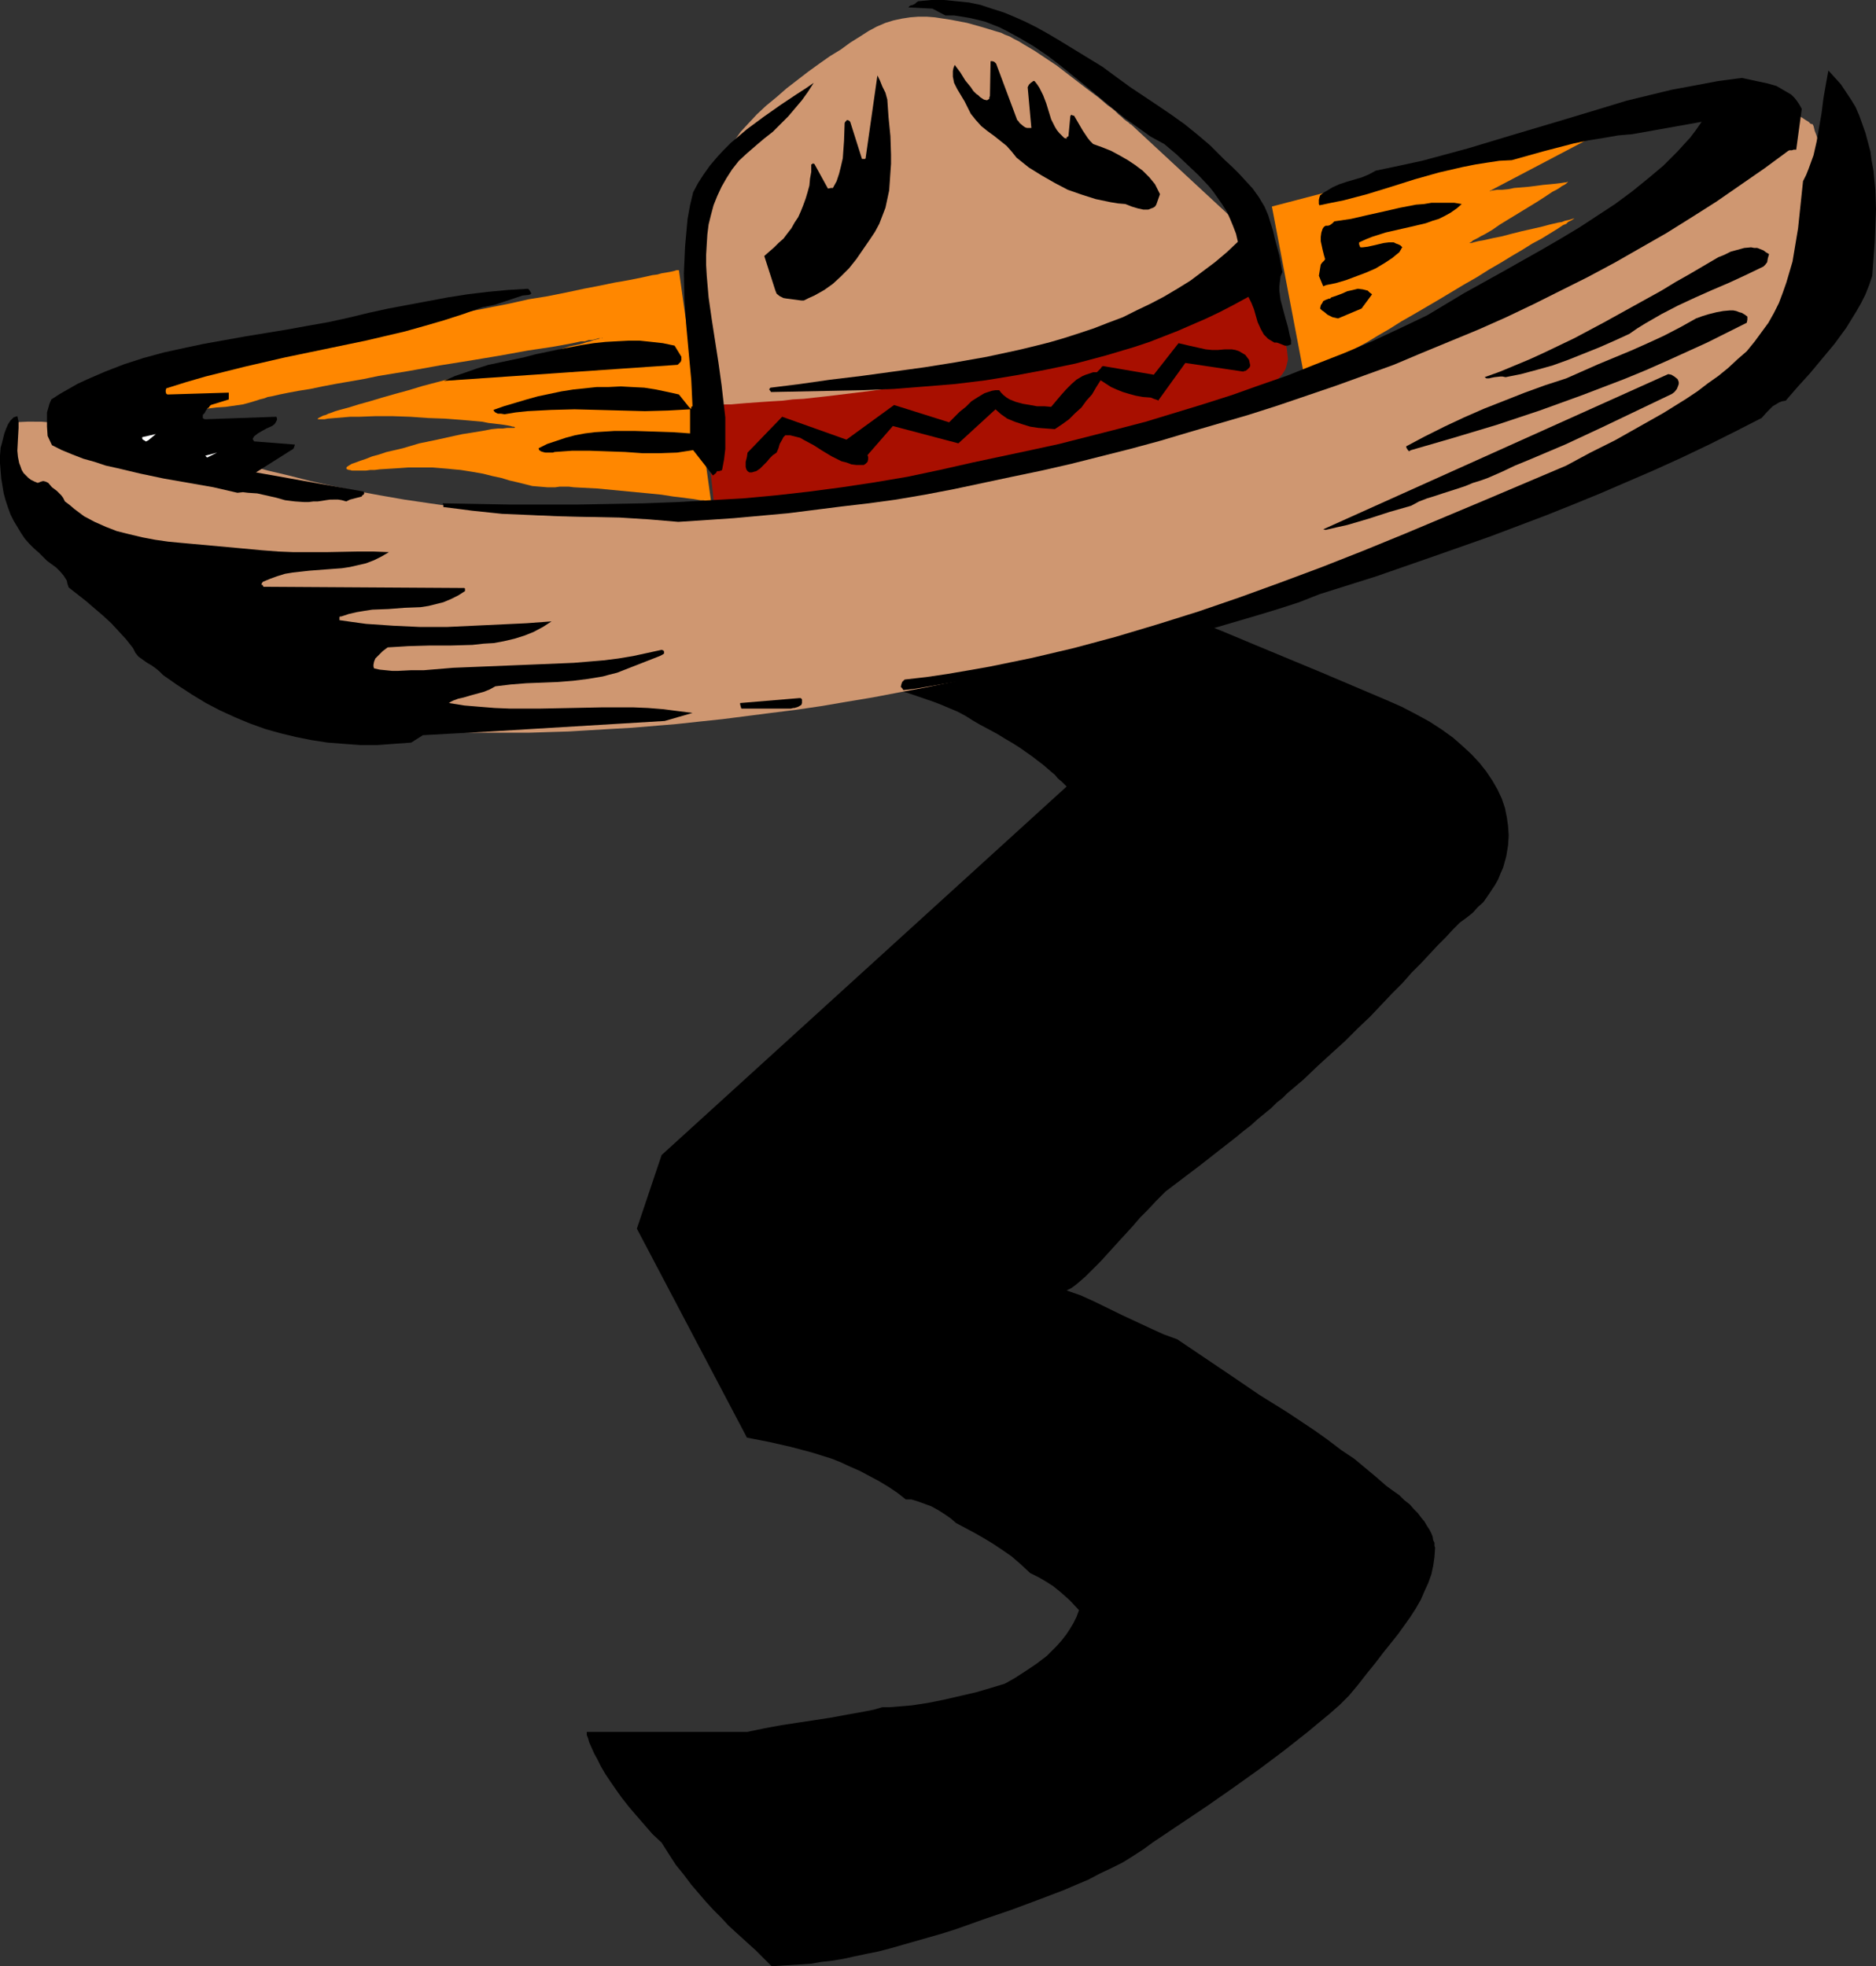 <?xml version="1.0" encoding="UTF-8" standalone="no"?>
<svg
   version="1.0"
   width="129.724mm"
   height="135.97mm"
   id="svg24"
   sodipodi:docname="Hat Dance 3.wmf"
   xmlns:inkscape="http://www.inkscape.org/namespaces/inkscape"
   xmlns:sodipodi="http://sodipodi.sourceforge.net/DTD/sodipodi-0.dtd"
   xmlns="http://www.w3.org/2000/svg"
   xmlns:svg="http://www.w3.org/2000/svg">
  <rect width="100%" height="100%" fill="#333333" stroke="none"/>
  <sodipodi:namedview
     id="namedview24"
     pagecolor="#ffffff"
     bordercolor="#000000"
     borderopacity="0.25"
     inkscape:showpageshadow="2"
     inkscape:pageopacity="0.0"
     inkscape:pagecheckerboard="0"
     inkscape:deskcolor="#d1d1d1"
     inkscape:document-units="mm" />
  <defs
     id="defs1">
    <pattern
       id="WMFhbasepattern"
       patternUnits="userSpaceOnUse"
       width="6"
       height="6"
       x="0"
       y="0" />
  </defs>
  <path
     style="fill:#000000;fill-opacity:1;fill-rule:evenodd;stroke:none"
     d="m 201.677,513.901 -1.293,-1.293 -0.646,-0.646 -0.808,-0.808 -1.454,-1.454 -1.616,-1.454 -1.778,-1.616 -1.778,-1.616 -1.939,-1.778 -1.778,-1.939 -2.101,-2.101 -1.939,-2.101 -1.939,-2.262 -1.939,-2.262 -1.939,-2.586 -2.101,-2.586 -1.778,-2.747 -1.939,-3.07 -2.424,-2.262 -2.101,-2.424 -2.101,-2.424 -1.939,-2.262 -1.778,-2.262 -1.616,-2.262 -1.454,-2.101 -1.293,-1.939 -1.131,-1.939 -0.97,-1.939 -0.808,-1.454 -0.646,-1.454 -0.646,-1.454 -0.323,-1.131 -0.323,-0.808 v -0.808 h 16.16 25.694 l 4.686,-0.97 4.363,-0.808 8.565,-1.293 4.202,-0.646 4.363,-0.808 4.525,-0.808 2.424,-0.485 2.262,-0.646 h 1.939 l 1.939,-0.162 3.878,-0.323 4.202,-0.646 4.04,-0.808 4.202,-0.97 4.202,-0.97 3.878,-1.131 3.717,-1.131 2.586,-1.454 2.747,-1.778 2.909,-1.939 2.747,-2.101 1.293,-1.293 1.293,-1.293 1.293,-1.454 1.131,-1.454 0.97,-1.454 0.97,-1.616 0.808,-1.616 0.646,-1.778 -2.424,-2.586 -1.454,-1.293 -1.293,-1.131 -1.616,-1.293 -1.778,-1.131 -1.939,-1.131 -2.262,-1.131 -2.424,-2.262 -2.424,-2.101 -2.586,-1.778 -2.424,-1.616 -2.424,-1.454 -2.262,-1.293 -4.848,-2.586 -1.293,-1.131 -1.616,-1.131 -1.778,-1.131 -1.778,-0.97 -1.778,-0.646 -1.778,-0.646 -1.616,-0.485 h -1.454 l -2.262,-1.778 -2.424,-1.616 -2.424,-1.454 -2.424,-1.293 -2.424,-1.293 -2.586,-1.131 -2.424,-1.131 -2.424,-0.97 -5.171,-1.616 -5.494,-1.454 -5.656,-1.293 -5.818,-1.131 -28.765,-54.622 6.464,-19.231 105.848,-96.316 -0.646,-0.646 -0.646,-0.646 -0.97,-0.808 -0.808,-0.97 -0.97,-0.808 -1.131,-0.97 -1.131,-0.97 -1.293,-0.97 -1.454,-1.131 -1.616,-1.131 -1.616,-1.131 -1.778,-1.131 -1.939,-1.131 -2.101,-1.293 -2.101,-1.131 -2.424,-1.293 -1.939,-1.131 -1.778,-1.131 -2.101,-1.131 -1.939,-0.808 -2.262,-0.97 -2.101,-0.808 -4.686,-1.616 -2.424,-0.808 -2.586,-0.646 -5.171,-1.293 -5.656,-1.131 -5.979,-1.131 -2.424,-1.131 -2.424,-0.97 -2.586,-0.97 -2.586,-0.808 -2.586,-0.646 -2.747,-0.485 -5.333,-0.808 -5.333,-0.323 -5.333,-0.323 -5.171,-0.162 h -4.848 l -16.322,-28.927 h 9.696 9.696 51.389 l 3.717,0.646 3.717,0.485 7.595,1.293 7.595,1.293 7.918,1.454 7.757,1.616 7.757,1.778 7.595,1.939 7.272,2.262 9.534,3.555 9.211,3.717 8.888,3.555 8.888,3.717 17.13,7.111 17.13,7.272 4.04,1.778 3.717,1.939 3.555,1.939 3.232,2.101 2.909,2.101 2.586,2.262 2.262,2.101 2.101,2.262 1.778,2.262 1.616,2.424 1.293,2.262 1.131,2.424 0.808,2.424 0.485,2.424 0.323,2.262 0.162,2.424 -0.162,2.586 -0.485,2.909 -0.808,2.909 -0.646,1.454 -0.646,1.616 -0.808,1.454 -0.97,1.454 -0.97,1.454 -1.131,1.616 -1.454,1.293 -1.293,1.454 -1.616,1.293 -1.778,1.293 -1.778,1.778 -1.939,2.101 -2.101,2.101 -2.101,2.262 -2.262,2.424 -2.424,2.424 -1.131,1.293 -1.293,1.454 -2.747,2.747 -2.747,2.909 -2.909,3.07 -3.232,3.07 -3.232,3.232 -3.555,3.232 -3.717,3.394 -3.717,3.555 -4.202,3.555 -1.293,1.293 -1.454,1.131 -1.454,1.454 -1.778,1.454 -1.778,1.454 -1.778,1.616 -2.101,1.616 -1.939,1.616 -4.363,3.394 -4.525,3.555 -9.373,7.111 -2.424,2.424 -2.101,2.262 -2.101,2.101 -1.939,2.262 -1.778,1.939 -1.778,1.939 -1.616,1.778 -1.616,1.778 -1.454,1.616 -1.454,1.454 -1.293,1.293 -1.293,1.293 -1.293,1.131 -1.131,0.97 -1.293,0.97 -1.293,0.646 3.717,1.293 3.555,1.616 7.272,3.555 7.272,3.394 3.555,1.616 3.555,1.293 14.382,9.696 7.11,4.848 7.272,4.525 7.272,4.848 3.394,2.424 3.394,2.586 3.394,2.262 2.909,2.424 2.909,2.424 2.586,2.262 1.778,1.293 1.616,1.131 1.293,1.293 1.454,1.131 1.131,1.293 0.97,0.97 0.97,1.293 0.808,0.97 0.646,1.131 0.646,0.97 0.485,0.97 0.323,0.808 0.162,0.97 0.323,0.646 v 0.808 l 0.162,0.485 -0.162,2.424 -0.323,2.262 -0.485,2.262 -0.808,2.262 -0.97,2.101 -0.97,2.262 -1.293,2.262 -1.454,2.262 -1.616,2.262 -1.616,2.262 -1.939,2.424 -1.939,2.424 -2.101,2.747 -2.101,2.586 -2.262,2.909 -2.424,2.909 -2.424,2.424 -2.747,2.424 -2.747,2.262 -2.909,2.424 -3.07,2.424 -3.07,2.424 -6.464,4.848 -6.787,4.848 -6.949,4.848 -14.221,9.535 -2.424,1.778 -2.747,1.778 -2.586,1.616 -2.909,1.454 -3.07,1.454 -3.07,1.616 -3.07,1.293 -3.394,1.454 -6.787,2.586 -6.949,2.586 -7.11,2.424 -7.272,2.586 -3.555,1.131 -3.394,0.97 -3.394,0.97 -3.394,0.97 -3.394,0.97 -3.07,0.808 -3.232,0.646 -3.07,0.646 -2.909,0.646 -2.909,0.485 -2.909,0.323 -2.747,0.485 -2.586,0.162 -2.586,0.162 -2.586,0.162 z"
     id="path1" />
  <path
     style="fill:#a80f00;fill-opacity:1;fill-rule:evenodd;stroke:none"
     d="m 183.901,106.174 2.747,25.857 5.333,-0.162 5.494,-0.323 5.656,-0.323 5.656,-0.485 5.818,-0.646 5.818,-0.646 11.797,-1.454 11.635,-1.939 11.797,-2.101 11.312,-2.424 5.494,-1.293 5.494,-1.131 5.333,-1.454 5.171,-1.293 5.01,-1.293 4.686,-1.293 4.525,-1.454 4.363,-1.293 4.202,-1.293 3.717,-1.293 3.555,-1.454 3.394,-1.293 2.909,-1.131 2.586,-1.293 1.131,-0.646 1.131,-0.485 0.97,-0.485 0.97,-0.646 0.808,-0.485 0.646,-0.646 0.646,-0.485 0.485,-0.485 0.97,-1.131 0.808,-1.293 0.323,-1.131 0.323,-1.454 -0.162,-1.454 -0.162,-1.454 -0.485,-1.454 -0.485,-1.616 -1.293,-3.232 -1.616,-3.232 -1.454,-3.232 -0.646,-1.454 -0.485,-1.454 h -0.162 -0.323 l -0.485,0.162 -0.646,0.162 -0.808,0.162 -1.131,0.162 -1.131,0.323 -1.454,0.323 -1.454,0.323 -1.616,0.323 -1.778,0.485 -2.101,0.485 -1.939,0.485 -2.262,0.485 -2.262,0.485 -2.586,0.646 -2.424,0.485 -2.586,0.646 -2.909,0.646 -2.747,0.485 -5.818,1.293 -6.141,1.454 -6.302,1.454 -6.626,1.454 -13.251,2.909 -13.413,2.909 -6.626,1.454 -6.464,1.454 -6.302,1.293 -5.979,1.293 -5.656,1.131 -2.909,0.646 -2.586,0.485 -2.586,0.646 -2.424,0.485 -2.424,0.323 -2.101,0.485 -2.262,0.485 -1.939,0.323 -1.778,0.323 -1.778,0.323 -1.616,0.162 -1.293,0.323 -1.293,0.162 -1.131,0.162 -0.808,0.162 h -0.808 z"
     id="path2" />
  <path
     style="fill:#cf9771;fill-opacity:1;fill-rule:evenodd;stroke:none"
     d="m 185.84,106.012 h 0.162 l 0.485,-0.162 h 0.808 0.97 l 1.293,-0.162 h 1.616 l 1.778,-0.162 1.939,-0.162 2.262,-0.162 2.262,-0.162 2.424,-0.162 2.747,-0.162 2.586,-0.323 2.909,-0.162 5.818,-0.646 11.958,-1.454 5.818,-0.808 2.747,-0.485 2.747,-0.485 2.747,-0.485 2.424,-0.485 2.424,-0.646 2.262,-0.646 1.939,-0.485 1.778,-0.646 1.778,-0.646 1.293,-0.646 1.293,-0.646 1.454,-0.646 1.454,-0.646 1.778,-0.485 3.555,-1.293 3.717,-0.97 4.04,-1.131 4.202,-0.97 4.363,-0.97 4.202,-0.97 4.363,-0.97 4.04,-1.131 3.878,-0.97 3.555,-1.131 1.616,-0.646 1.616,-0.485 1.454,-0.646 1.454,-0.646 1.293,-0.646 1.131,-0.646 0.97,-0.646 0.808,-0.808 3.07,-2.747 3.07,-2.909 2.747,-2.424 1.293,-1.131 1.293,-0.97 1.131,-0.97 0.97,-0.808 0.97,-0.646 0.646,-0.646 0.646,-0.485 0.485,-0.323 0.323,-0.323 v 0 L 295.566,32.482 h -0.162 l -0.162,-0.162 -0.323,-0.323 -0.485,-0.323 -0.646,-0.485 -0.646,-0.646 -0.808,-0.646 -0.808,-0.808 -0.97,-0.808 -1.131,-0.808 -2.262,-1.939 -2.586,-1.939 -2.747,-2.101 -5.656,-4.363 -2.909,-1.939 -2.909,-1.939 -2.747,-1.616 -1.293,-0.808 -1.293,-0.646 -1.131,-0.646 -1.293,-0.485 -0.97,-0.485 -1.131,-0.323 -3.717,-1.131 -4.04,-1.131 -4.202,-0.808 -2.101,-0.323 -2.101,-0.323 -2.101,-0.162 h -2.262 l -2.101,0.162 -2.101,0.323 -2.262,0.485 -2.101,0.646 -2.262,0.97 -2.101,1.131 -2.262,1.454 -2.586,1.616 -2.424,1.778 -2.909,1.778 -2.747,1.939 -2.909,2.101 -5.656,4.363 -2.586,2.262 -2.747,2.262 -2.424,2.262 -2.101,2.262 -2.101,2.262 -1.616,2.262 -0.808,1.131 -0.646,0.97 -0.485,0.97 -0.485,0.97 -0.485,1.131 -0.485,1.131 -0.323,1.293 -0.485,1.454 -0.485,1.454 -0.485,1.616 -0.808,3.394 -0.808,3.717 -0.646,4.202 -0.646,4.202 -0.646,4.525 -0.323,4.687 -0.162,4.687 -0.162,4.848 0.162,4.687 0.323,4.687 0.646,4.687 0.97,4.525 0.485,2.262 z"
     id="path3" />
  <path
     style="fill:#ff8700;fill-opacity:1;fill-rule:evenodd;stroke:none"
     d="m 177.437,70.621 v 0 h -0.323 -0.323 l -0.485,0.162 -0.646,0.162 -0.808,0.162 -0.97,0.162 -0.97,0.162 -1.131,0.323 -1.293,0.162 -1.454,0.323 -1.454,0.323 -1.616,0.323 -1.616,0.323 -1.778,0.323 -1.939,0.323 -3.878,0.808 -4.202,0.808 -4.525,0.97 -4.848,0.97 -5.01,0.808 -5.01,1.131 -10.666,2.101 -10.666,2.101 -10.666,2.101 -5.171,0.97 -5.171,0.97 -4.848,0.97 -4.686,0.97 -4.525,0.808 -4.202,0.808 -3.878,0.646 -1.778,0.323 -1.778,0.323 -3.232,0.646 -1.293,0.162 -1.454,0.323 -1.131,0.162 -1.131,0.323 -0.97,0.162 h -0.808 l -1.616,0.323 -1.454,0.485 -1.293,0.323 -1.293,0.485 -2.424,0.808 -1.939,0.97 -1.778,1.131 -1.454,1.131 -1.131,0.97 -0.97,1.131 -0.97,0.97 -0.646,0.97 -0.485,0.97 -0.162,0.808 -0.323,0.485 -0.162,0.485 v 0.323 0 0 l 0.162,0.162 h 0.323 0.485 1.131 1.454 3.878 2.101 l 2.586,-0.162 4.848,-0.162 2.586,-0.323 2.424,-0.162 2.262,-0.323 2.262,-0.323 1.778,-0.485 1.616,-0.485 0.485,-0.162 0.485,-0.162 0.646,-0.162 0.646,-0.162 0.808,-0.323 0.97,-0.162 2.101,-0.485 2.424,-0.485 2.586,-0.485 3.07,-0.485 3.07,-0.646 3.394,-0.646 3.717,-0.646 3.717,-0.646 3.878,-0.808 7.918,-1.293 8.08,-1.454 8.08,-1.293 3.878,-0.646 3.878,-0.646 3.555,-0.646 3.555,-0.646 3.232,-0.485 3.232,-0.485 2.747,-0.485 2.586,-0.485 2.262,-0.485 h 0.97 l 0.97,-0.323 h 0.808 l 0.646,-0.162 0.646,-0.162 0.485,-0.162 h 0.485 0.323 l 0.162,-0.162 v 0 0.162 h -0.323 -0.162 l -0.485,0.162 -0.646,0.162 -0.646,0.162 -0.808,0.323 -0.808,0.162 -0.97,0.323 -1.131,0.323 -2.424,0.485 -2.586,0.808 -3.07,0.808 -3.232,0.808 -3.232,0.808 -3.555,0.97 -3.878,1.131 -15.19,4.04 -3.717,0.97 -3.717,1.131 -3.555,0.97 -3.394,0.97 -3.232,0.97 -2.909,0.808 -2.586,0.808 -2.424,0.646 -1.131,0.323 -0.808,0.323 -0.97,0.323 -0.646,0.323 -0.646,0.162 -0.646,0.323 -0.323,0.162 -0.323,0.162 -0.162,0.162 v 0 0.162 h 0.323 0.808 0.646 l 0.808,-0.162 1.939,-0.162 1.939,-0.162 1.939,-0.162 h 2.262 l 4.363,-0.162 h 4.525 l 4.686,0.162 4.525,0.323 4.525,0.162 4.202,0.323 1.939,0.162 1.778,0.162 1.778,0.162 1.616,0.323 1.454,0.162 1.293,0.162 1.293,0.162 0.97,0.162 0.808,0.162 0.485,0.162 h 0.323 l 0.323,0.162 -0.162,0.162 h -0.485 -0.485 -0.97 l -1.131,0.162 h -1.293 l -1.616,0.162 -1.616,0.323 -1.939,0.323 -1.939,0.323 -2.101,0.323 -2.262,0.485 -4.363,0.97 -4.686,0.97 -4.363,1.293 -4.202,0.97 -1.939,0.646 -1.778,0.485 -1.616,0.646 -1.454,0.485 -1.293,0.485 -0.97,0.323 -0.808,0.485 -0.485,0.323 -0.162,0.323 0.162,0.323 h 0.162 l 0.323,0.162 h 0.323 l 0.485,0.162 h 0.485 2.262 0.97 l 1.131,-0.162 h 1.131 l 1.293,-0.162 2.586,-0.162 2.586,-0.162 2.262,-0.162 h 6.464 l 1.939,0.162 1.939,0.162 1.616,0.162 1.778,0.162 3.07,0.485 2.747,0.485 2.586,0.646 2.262,0.485 2.101,0.646 2.101,0.485 1.939,0.485 1.939,0.485 1.939,0.162 1.939,0.162 h 2.101 l 1.131,-0.162 h 2.424 l 1.293,0.162 3.07,0.162 3.07,0.162 6.787,0.646 6.787,0.646 3.232,0.323 3.07,0.485 2.747,0.323 1.131,0.162 1.293,0.162 0.97,0.162 0.97,0.162 h 0.808 l 0.646,0.162 0.646,0.162 h 0.323 0.323 v 0 z"
     id="path4" />
  <path
     style="fill:#ff8700;fill-opacity:1;fill-rule:evenodd;stroke:none"
     d="m 430.179,28.442 -97.768,25.533 8.565,44.926 v 0 h 0.162 l 0.323,-0.162 0.162,-0.162 0.485,-0.323 0.485,-0.162 0.646,-0.485 0.646,-0.323 0.808,-0.485 0.808,-0.485 1.778,-1.131 2.262,-1.131 2.262,-1.454 2.586,-1.616 2.747,-1.454 2.909,-1.778 3.07,-1.778 3.07,-1.939 3.394,-1.939 6.626,-3.878 6.464,-3.878 3.394,-1.939 3.07,-1.939 3.07,-1.778 2.909,-1.778 2.747,-1.616 2.586,-1.616 2.424,-1.293 2.101,-1.293 2.101,-1.293 1.454,-0.97 0.808,-0.323 0.485,-0.485 0.646,-0.323 0.323,-0.162 0.485,-0.323 0.162,-0.162 h 0.162 0.162 -0.162 -0.162 l -0.485,0.162 -0.485,0.162 -0.646,0.162 -0.808,0.162 -0.808,0.323 -0.97,0.162 -2.101,0.485 -2.424,0.646 -5.01,1.131 -2.586,0.646 -2.424,0.646 -2.424,0.485 -2.101,0.485 -0.808,0.162 -0.97,0.162 -0.646,0.162 -0.646,0.162 -0.485,0.162 h -0.323 -0.323 v 0 l 0.323,-0.162 0.323,-0.162 0.323,-0.323 0.646,-0.323 0.646,-0.323 0.808,-0.485 0.97,-0.485 1.939,-1.131 2.101,-1.454 9.534,-5.818 2.262,-1.454 1.939,-1.293 0.97,-0.485 0.808,-0.485 0.646,-0.485 0.646,-0.323 0.485,-0.323 0.323,-0.323 0.162,-0.162 h 0.162 -0.162 -0.162 l -0.323,0.162 h -0.323 l -0.97,0.162 -1.293,0.162 -1.616,0.162 -1.778,0.162 -3.717,0.485 -3.878,0.323 -1.616,0.323 -1.616,0.162 h -1.293 l -1.131,0.162 h -0.323 l -0.162,0.162 h -0.323 z"
     id="path5" />
  <path
     style="fill:#cf9771;fill-opacity:1;fill-rule:evenodd;stroke:none"
     d="m 3.555,110.376 -0.323,0.808 -0.323,2.101 v 0.97 l 0.162,1.131 0.485,2.262 0.323,1.293 0.485,1.293 0.485,1.131 1.454,2.747 1.454,2.747 1.778,2.909 2.101,2.909 2.262,2.909 2.586,3.07 2.586,3.07 2.747,3.07 2.909,3.232 6.141,6.141 6.141,5.818 3.232,2.909 3.07,2.747 3.232,2.586 3.07,2.586 2.909,2.262 2.909,2.262 2.747,2.101 2.586,1.939 2.424,1.616 2.101,1.454 2.101,1.293 1.778,0.97 0.808,0.323 0.646,0.323 0.646,0.323 0.485,0.162 2.262,0.646 2.424,0.485 2.747,0.646 2.909,0.485 2.909,0.485 3.232,0.485 3.232,0.485 3.555,0.323 3.555,0.323 3.717,0.323 4.04,0.323 4.202,0.323 4.202,0.162 h 4.363 l 4.525,0.162 h 9.696 5.01 l 5.01,-0.162 5.333,-0.162 5.333,-0.323 5.494,-0.323 5.656,-0.323 5.818,-0.485 5.818,-0.485 5.979,-0.646 6.141,-0.646 6.302,-0.808 6.302,-0.808 6.464,-0.808 6.626,-0.97 6.626,-1.131 6.787,-1.131 6.787,-1.293 6.949,-1.293 7.11,-1.454 7.11,-1.616 7.272,-1.454 7.272,-1.778 7.434,-1.778 7.434,-2.101 7.595,-1.939 7.595,-2.101 7.595,-2.262 7.918,-2.424 7.757,-2.424 7.918,-2.586 7.918,-2.747 8.08,-2.747 8.08,-3.07 8.08,-3.07 8.242,-3.07 8.242,-3.394 8.403,-3.394 8.242,-3.717 8.403,-3.555 8.403,-3.878 8.565,-4.04 8.403,-4.202 8.565,-4.202 8.565,-4.525 8.565,-4.525 8.565,-4.687 8.726,-4.848 V 91.953 91.791 l 0.162,-0.485 0.162,-0.646 0.162,-0.646 0.162,-0.97 0.162,-0.97 0.162,-1.131 0.323,-1.293 0.162,-1.293 0.646,-2.909 0.646,-3.07 0.485,-3.394 0.97,-6.949 0.485,-3.394 0.485,-3.394 0.162,-3.07 0.162,-1.454 V 53.006 l -0.162,-1.131 -0.162,-0.97 -0.646,-3.555 -0.808,-3.232 -0.97,-3.07 -0.323,-1.454 -0.485,-1.293 -0.323,-1.131 -0.485,-1.131 -0.323,-0.97 -0.323,-0.808 -0.162,-0.646 -0.162,-0.646 -0.162,-0.323 v -0.162 h -0.162 l -0.485,-0.162 -0.485,-0.485 -0.808,-0.485 -0.97,-0.646 -1.131,-0.646 -2.262,-1.454 -2.262,-1.616 -1.131,-0.646 -0.808,-0.808 -0.808,-0.485 -0.646,-0.485 -0.485,-0.162 v -0.162 l -2.747,3.555 -2.909,3.555 -2.909,3.555 -3.232,3.394 -3.232,3.555 -3.555,3.232 -3.555,3.394 -3.555,3.232 -3.878,3.232 -3.878,3.07 -4.04,3.07 -4.04,3.07 -4.202,2.747 -4.202,2.909 -4.202,2.747 -4.363,2.747 -4.202,2.424 -4.525,2.586 -4.363,2.262 -4.202,2.262 -4.525,2.262 -4.363,2.101 -4.202,1.939 -4.363,1.778 -4.202,1.778 -4.202,1.616 -4.202,1.454 -4.04,1.293 -4.04,1.293 -3.717,0.97 -3.878,0.97 -3.717,0.808 v 0 h -0.323 l -0.323,0.162 -0.485,0.162 -0.808,0.162 -0.808,0.323 -0.97,0.162 -1.131,0.323 -1.131,0.323 -1.454,0.323 -1.454,0.485 -1.616,0.323 -1.616,0.485 -1.778,0.485 -1.939,0.485 -1.939,0.646 -2.101,0.485 -2.262,0.485 -4.525,1.293 -5.01,1.293 -5.171,1.293 -5.494,1.454 -5.656,1.454 -5.818,1.454 -5.979,1.454 -12.282,2.747 -12.282,2.747 -6.141,1.454 -6.141,1.293 -5.979,1.131 -5.818,1.131 -5.656,1.131 -5.494,0.808 -5.171,0.808 -5.01,0.646 -2.424,0.323 -2.262,0.323 -2.262,0.162 -2.101,0.162 -1.939,0.162 -1.939,0.162 h -1.778 -1.778 l -8.888,0.808 -8.403,0.323 -8.403,0.162 h -8.08 l -7.918,-0.162 -7.595,-0.323 -7.434,-0.485 -7.11,-0.808 -6.949,-0.808 -6.787,-0.97 -6.626,-0.97 -6.464,-1.131 -6.141,-1.131 -6.141,-1.293 -5.818,-1.293 -5.656,-1.454 -5.494,-1.293 -5.333,-1.454 -5.171,-1.293 -5.171,-1.293 -4.848,-1.293 -4.686,-1.293 -4.686,-1.131 -4.525,-1.131 -4.363,-0.97 -4.363,-0.808 -4.04,-0.808 -4.04,-0.485 -4.04,-0.485 -3.878,-0.323 H 7.11 Z"
     id="path6" />
  <path
     style="fill:#000000;fill-opacity:1;fill-rule:evenodd;stroke:none"
     d="m 259.368,178.088 5.171,-0.97 5.171,-1.293 10.342,-2.747 5.01,-1.293 5.171,-1.454 5.333,-1.131 5.171,-0.97 5.656,-1.293 5.656,-1.454 5.656,-1.454 5.494,-1.616 5.494,-1.616 5.333,-1.616 5.494,-1.778 5.333,-2.101 14.867,-4.687 14.867,-5.171 14.706,-5.171 14.544,-5.495 7.272,-2.909 7.11,-2.909 7.11,-3.07 7.11,-3.07 7.11,-3.232 7.11,-3.394 6.787,-3.394 6.949,-3.555 1.454,-1.616 1.454,-1.454 0.808,-0.485 0.808,-0.485 0.808,-0.323 0.97,-0.162 3.07,-3.555 3.232,-3.555 3.232,-3.878 3.232,-3.878 3.07,-4.202 1.293,-2.101 1.293,-2.101 1.293,-2.262 1.131,-2.262 0.97,-2.424 0.808,-2.424 0.162,-2.262 0.162,-2.101 0.323,-4.363 0.162,-4.363 0.162,-4.363 -0.162,-5.01 -0.485,-5.01 -0.485,-2.586 -0.323,-2.424 -0.646,-2.424 -0.646,-2.424 -0.808,-2.262 -0.808,-2.262 -0.97,-2.262 -1.293,-2.101 -1.293,-1.939 -1.293,-1.939 -1.616,-1.778 -1.616,-1.778 -0.646,3.555 -0.646,3.717 -0.485,3.878 -0.646,3.717 -0.646,3.717 -0.808,3.555 -0.646,1.778 -0.646,1.778 -0.646,1.616 -0.808,1.616 -0.646,6.141 -0.646,6.141 -0.485,2.909 -0.485,2.909 -0.485,2.909 -0.808,2.747 -0.808,2.747 -0.97,2.747 -0.97,2.586 -1.293,2.586 -1.454,2.586 -1.778,2.424 -1.778,2.424 -2.101,2.586 -2.424,2.101 -2.424,2.262 -2.586,2.101 -2.747,1.939 -2.747,2.101 -2.909,1.939 -5.979,3.717 -6.302,3.555 -6.302,3.555 -6.464,3.232 -6.302,3.394 -21.331,9.05 -21.17,8.888 -10.666,4.363 -10.666,4.202 -10.827,4.04 -10.666,3.878 -10.827,3.717 -10.827,3.394 -10.827,3.232 -10.827,2.909 -10.989,2.586 -5.494,1.131 -5.494,1.131 -5.494,0.97 -5.656,0.97 -5.494,0.808 -5.656,0.646 -0.323,0.323 -0.323,0.323 -0.162,0.485 -0.162,0.646 v 0.162 l 0.323,0.323 0.323,0.485 2.909,-0.323 2.909,-0.485 5.656,-0.97 2.747,-0.485 2.909,-0.162 h 2.909 l 1.454,0.162 1.454,0.162 z"
     id="path7" />
  <path
     style="fill:#000000;fill-opacity:1;fill-rule:evenodd;stroke:none"
     d="m 206.686,185.198 0.646,-0.162 h 0.323 l 0.485,-0.162 0.485,-0.162 0.808,-0.485 0.162,-0.485 v -0.485 -0.162 -0.323 l -0.323,-0.323 h -0.323 l -15.514,1.293 v 0.323 l 0.162,0.646 0.162,0.485 z"
     id="path8" />
  <path
     style="fill:#000000;fill-opacity:1;fill-rule:evenodd;stroke:none"
     d="m 173.72,188.43 7.272,-2.101 -3.878,-0.485 -3.717,-0.485 -4.04,-0.323 -3.878,-0.162 h -8.08 l -7.918,0.162 -8.242,0.162 h -8.08 l -3.878,-0.162 -4.04,-0.323 -3.878,-0.323 -4.04,-0.646 0.485,-0.323 0.646,-0.323 1.293,-0.485 1.454,-0.323 1.616,-0.485 3.555,-0.97 1.616,-0.646 1.454,-0.808 4.04,-0.485 4.04,-0.323 4.202,-0.162 4.04,-0.162 4.04,-0.323 3.878,-0.485 3.878,-0.646 1.778,-0.485 1.939,-0.485 11.15,-4.363 0.646,-0.323 0.485,-0.323 v -0.323 -0.162 l -0.162,-0.323 -0.485,-0.162 -3.717,0.808 -3.717,0.808 -3.878,0.646 -3.878,0.485 -3.878,0.323 -3.878,0.323 -7.757,0.323 -7.918,0.323 -7.918,0.323 -7.918,0.323 -7.757,0.646 h -3.394 l -3.232,0.162 h -1.616 l -1.616,-0.162 -1.616,-0.162 -1.454,-0.323 -0.162,-0.485 v -0.485 l 0.162,-0.808 0.323,-0.808 0.646,-0.646 1.293,-1.293 1.293,-0.97 2.747,-0.162 2.586,-0.162 5.656,-0.162 h 5.494 l 5.656,-0.162 2.909,-0.323 2.747,-0.162 2.586,-0.485 2.747,-0.646 2.586,-0.808 2.424,-0.97 2.424,-1.293 2.262,-1.454 -6.626,0.485 -13.736,0.646 -6.949,0.323 h -7.11 l -6.949,-0.323 -7.11,-0.485 -3.555,-0.485 -3.394,-0.485 v -0.808 l 0.162,-0.162 h 0.323 l 1.939,-0.646 2.101,-0.485 1.939,-0.323 2.101,-0.323 4.202,-0.162 4.202,-0.323 4.202,-0.162 2.101,-0.323 1.939,-0.485 1.939,-0.485 1.939,-0.808 1.939,-0.97 1.778,-1.131 v -0.646 l -0.162,-0.162 -52.52,-0.323 -0.162,-0.323 v -0.162 h -0.323 v 0 -0.162 -0.162 l 0.323,-0.485 1.939,-0.808 1.778,-0.646 2.101,-0.646 1.939,-0.323 4.363,-0.485 4.202,-0.323 4.363,-0.323 2.101,-0.323 2.101,-0.485 2.101,-0.485 2.101,-0.808 1.939,-0.97 1.939,-1.131 -4.04,-0.162 h -4.202 l -8.242,0.162 h -8.403 l -4.04,-0.162 -4.202,-0.323 -6.949,-0.646 -7.11,-0.646 -7.11,-0.646 -3.394,-0.323 -3.394,-0.485 -3.394,-0.646 -3.394,-0.808 -3.232,-0.808 -2.909,-1.131 -2.909,-1.293 -2.747,-1.454 -2.586,-1.939 -1.131,-0.97 -1.293,-0.97 -0.485,-0.97 -0.485,-0.646 -1.131,-1.131 -1.293,-0.97 -0.97,-1.131 -0.646,-0.323 -0.646,-0.162 -0.646,0.162 -0.808,0.323 -0.808,-0.323 -0.97,-0.485 -0.646,-0.485 -1.293,-1.293 -0.485,-0.808 -0.323,-0.97 -0.323,-0.808 -0.323,-1.616 -0.162,-1.616 0.162,-3.07 0.162,-2.909 v -1.616 l -0.323,-1.454 -0.485,0.162 -0.485,0.162 -0.808,0.808 -0.646,0.97 -0.485,1.131 -0.485,1.293 -0.646,2.586 -0.323,1.131 L 0,119.102 v 1.939 l 0.162,2.101 0.162,1.939 0.323,1.939 0.323,1.939 0.485,1.778 0.646,1.939 0.646,1.778 0.808,1.616 0.97,1.616 0.97,1.616 0.97,1.454 1.131,1.293 1.293,1.293 1.293,1.131 1.131,1.131 0.97,0.97 2.424,1.778 0.97,0.97 0.97,1.131 0.808,1.293 0.162,0.808 0.323,0.97 4.525,3.555 4.525,3.878 2.101,1.939 1.939,2.101 1.939,2.101 1.778,2.262 0.646,1.293 0.808,0.97 1.131,0.808 1.131,0.808 1.131,0.646 1.131,0.808 0.97,0.808 0.97,0.97 3.717,2.586 3.717,2.424 3.717,2.262 3.717,1.939 3.878,1.778 3.878,1.616 4.04,1.454 4.04,1.131 4.04,0.97 4.04,0.808 4.202,0.646 4.202,0.323 4.363,0.323 h 4.363 l 4.363,-0.323 4.525,-0.323 3.07,-1.939 17.614,-0.97 z"
     id="path9" />
  <path
     style="fill:#000000;fill-opacity:1;fill-rule:evenodd;stroke:none"
     d="m 346.47,138.495 2.747,-0.646 2.909,-0.646 5.494,-1.616 5.494,-1.778 5.656,-1.616 2.101,-1.131 2.101,-0.808 2.101,-0.646 1.939,-0.646 4.04,-1.293 1.939,-0.646 1.939,-0.808 2.101,-0.646 1.778,-0.646 3.717,-1.616 3.394,-1.616 3.555,-1.454 9.534,-4.04 9.373,-4.363 18.584,-8.888 0.646,-0.485 0.646,-0.808 0.323,-0.808 0.162,-0.485 v -0.485 l -0.162,-0.485 -0.162,-0.323 -0.808,-0.646 -0.808,-0.485 -0.808,-0.162 -90.173,40.563 z"
     id="path10" />
  <path
     style="fill:#000000;fill-opacity:1;fill-rule:evenodd;stroke:none"
     d="m 368.771,117.648 11.15,-3.232 11.312,-3.394 11.15,-3.717 11.15,-4.04 10.989,-4.202 5.494,-2.262 5.494,-2.424 5.333,-2.424 5.333,-2.424 5.171,-2.586 5.171,-2.586 0.162,-0.808 v -0.808 l -0.646,-0.485 -0.808,-0.485 -0.646,-0.162 -0.808,-0.323 -0.808,-0.162 h -0.808 l -1.778,0.162 -1.778,0.323 -1.939,0.485 -1.616,0.485 -1.778,0.646 -4.04,2.262 -4.363,2.262 -4.202,1.939 -4.363,1.939 -8.565,3.555 -8.403,3.717 -5.494,1.778 -5.333,1.939 -5.333,2.101 -5.333,2.101 -5.171,2.262 -5.171,2.424 -5.171,2.586 -4.848,2.586 0.162,0.485 0.323,0.485 0.323,0.323 0.162,-0.162 z"
     id="path11" />
  <path
     style="fill:#000000;fill-opacity:1;fill-rule:evenodd;stroke:none"
     d="m 234.158,130.576 7.595,-1.293 7.595,-1.454 7.595,-1.616 7.595,-1.616 7.757,-1.616 7.757,-1.778 15.352,-3.878 7.757,-2.101 7.595,-2.262 7.757,-2.262 7.757,-2.262 7.595,-2.424 7.595,-2.586 7.595,-2.586 7.595,-2.747 7.595,-2.747 7.272,-3.07 7.434,-3.07 7.434,-3.07 7.272,-3.232 7.11,-3.394 7.11,-3.555 7.11,-3.555 6.949,-3.717 6.787,-3.878 6.787,-3.878 6.464,-4.04 6.626,-4.202 6.302,-4.363 6.302,-4.363 6.141,-4.525 0.323,-0.162 h 0.162 0.485 l 0.485,-0.162 h 0.646 l 1.454,-10.666 -0.646,-1.131 -0.646,-0.97 -0.646,-0.808 -0.808,-0.808 -1.939,-1.131 -1.939,-1.131 -2.262,-0.646 -2.262,-0.485 -4.525,-0.97 -6.141,0.808 -5.979,1.131 -6.141,1.131 -5.979,1.454 -5.979,1.454 -5.818,1.778 -11.797,3.555 -11.958,3.555 -11.797,3.555 -5.979,1.616 -5.979,1.616 -5.979,1.293 -6.141,1.293 -1.778,0.97 -1.939,0.808 -3.878,1.131 -1.939,0.646 -1.778,0.808 -1.616,0.97 -0.808,0.485 -0.808,0.646 -0.162,0.485 -0.162,0.646 v 0.808 0.323 l 0.162,0.323 3.07,-0.646 3.232,-0.646 6.141,-1.616 6.302,-1.939 6.141,-1.939 6.302,-1.778 6.302,-1.454 3.232,-0.646 3.07,-0.485 3.232,-0.485 3.232,-0.162 8.08,-2.262 8.08,-2.101 3.878,-0.808 4.04,-0.646 3.717,-0.646 3.717,-0.323 18.099,-3.232 -1.454,2.101 -1.454,1.939 -1.778,1.939 -1.616,1.778 -3.717,3.717 -4.04,3.394 -4.202,3.394 -4.363,3.232 -4.686,3.07 -4.686,3.07 -4.848,2.909 -5.01,2.909 -10.019,5.656 -10.181,5.656 -4.848,2.909 -4.848,2.909 -7.11,3.394 -7.272,3.394 -7.272,3.07 -7.434,2.909 -7.272,2.909 -7.434,2.586 -7.272,2.586 -7.595,2.424 -7.434,2.262 -7.434,2.262 -7.434,1.939 -7.595,1.939 -7.595,1.939 -7.434,1.616 -7.595,1.616 -7.595,1.616 -8.565,1.939 -8.403,1.778 -8.565,1.454 -8.565,1.293 -8.565,1.131 -8.565,0.97 -8.726,0.808 -8.565,0.485 -8.726,0.485 -8.726,0.323 -8.565,0.162 -8.888,0.162 h -8.726 -8.726 l -17.614,-0.323 v 0.162 l 0.162,0.162 v 0.323 0.323 l 3.878,0.485 3.717,0.485 7.757,0.808 7.595,0.323 7.757,0.323 15.352,0.323 7.757,0.485 7.595,0.646 7.434,-0.485 7.11,-0.485 7.11,-0.646 7.11,-0.646 14.059,-1.778 6.949,-0.808 z"
     id="path12" />
  <path
     style="fill:#000000;fill-opacity:1;fill-rule:evenodd;stroke:none"
     d="m 393.496,98.578 4.04,-0.808 4.202,-1.131 4.04,-1.131 4.04,-1.454 4.04,-1.616 4.04,-1.616 4.04,-1.778 3.878,-1.778 2.101,-1.454 2.101,-1.293 4.202,-2.424 4.363,-2.262 4.525,-2.101 4.363,-1.939 4.525,-1.939 4.525,-2.101 4.363,-2.101 0.485,-0.485 0.485,-0.646 0.162,-0.97 0.323,-1.131 -0.808,-0.485 -0.646,-0.485 -0.808,-0.323 -0.808,-0.323 h -0.808 l -0.808,-0.162 -1.778,0.162 -1.778,0.485 -1.778,0.485 -1.616,0.808 -1.616,0.646 -7.434,4.363 -3.717,2.101 -3.717,2.262 -7.595,4.202 -7.595,4.202 -7.595,4.04 -7.757,3.717 -3.878,1.778 -3.878,1.616 -3.878,1.616 -4.04,1.454 0.485,0.323 h 0.646 l 0.646,-0.162 0.808,-0.162 1.454,-0.162 h 0.646 z"
     id="path13" />
  <path
     style="fill:#000000;fill-opacity:1;fill-rule:evenodd;stroke:none"
     d="m 225.755,121.526 0.485,-0.323 0.323,-0.323 0.162,-0.162 0.162,-0.646 v -0.646 l -0.162,-0.485 6.626,-7.595 17.13,4.525 9.696,-8.888 1.454,1.293 1.616,1.131 1.939,0.808 1.939,0.646 2.101,0.646 2.101,0.323 2.101,0.162 2.262,0.162 1.939,-1.293 1.778,-1.293 1.616,-1.616 1.616,-1.454 1.293,-1.778 1.454,-1.616 1.131,-1.939 1.131,-1.778 2.747,1.778 1.454,0.646 1.616,0.646 1.616,0.485 1.778,0.485 1.778,0.323 2.101,0.162 0.808,0.323 0.485,0.162 0.485,0.162 0.162,0.162 7.11,-9.858 15.19,2.262 0.162,-0.162 h 0.323 l 0.485,-0.323 0.323,-0.323 0.323,-0.323 0.162,-0.485 -0.323,-1.454 -0.485,-0.646 -0.485,-0.646 -0.808,-0.485 -0.808,-0.485 -0.97,-0.323 -0.97,-0.162 h -0.808 -0.97 l -1.778,0.162 h -1.616 l -1.616,-0.162 -1.454,-0.323 -2.909,-0.646 -2.747,-0.646 -6.464,8.242 -13.251,-2.262 -0.323,0.162 -0.323,0.485 -0.485,0.485 -0.485,0.485 h -0.97 l -0.97,0.323 -0.97,0.323 -0.808,0.323 -1.616,0.97 -1.293,1.131 -1.454,1.454 -1.293,1.454 -2.586,3.07 -1.778,-0.162 h -1.939 l -1.778,-0.323 -1.939,-0.323 -1.778,-0.485 -1.616,-0.646 -0.808,-0.485 -0.808,-0.646 -0.646,-0.646 -0.485,-0.646 h -0.97 l -0.97,0.162 -0.97,0.323 -0.97,0.323 -1.616,0.97 -1.778,1.131 -1.454,1.454 -1.616,1.293 -1.454,1.454 -1.293,1.293 -14.382,-4.525 -12.443,9.05 -16.806,-5.979 -9.05,9.373 -0.162,1.131 -0.323,1.293 v 1.293 l 0.162,0.646 0.323,0.485 0.485,0.323 h 0.646 l 0.485,-0.162 0.646,-0.162 0.97,-0.646 0.808,-0.808 0.97,-0.97 0.808,-0.97 0.808,-0.808 0.97,-0.646 0.485,-1.131 0.323,-1.131 0.646,-1.131 0.323,-0.646 0.485,-0.485 h 1.293 l 1.293,0.323 1.293,0.323 1.131,0.646 2.424,1.293 2.262,1.454 2.424,1.454 1.293,0.646 1.293,0.646 1.293,0.323 1.293,0.485 1.293,0.162 h 1.454 z"
     id="path14" />
  <path
     style="fill:#000000;fill-opacity:1;fill-rule:evenodd;stroke:none"
     d="m 187.133,123.627 0.162,-0.323 0.162,-0.162 h 0.485 l 0.485,-0.162 h 0.162 l 0.162,-0.323 0.485,-2.586 0.323,-2.747 v -2.586 -2.747 -2.909 l -0.323,-2.747 -0.646,-5.656 -0.808,-5.818 -1.778,-11.474 -0.808,-5.656 -0.485,-5.656 -0.162,-2.747 v -2.747 l 0.162,-2.747 0.162,-2.586 0.323,-2.586 0.646,-2.586 0.646,-2.424 0.97,-2.424 1.131,-2.424 1.293,-2.262 1.454,-2.262 1.778,-2.262 2.101,-1.939 2.424,-2.101 2.101,-1.778 2.262,-1.778 1.939,-1.939 2.101,-2.101 1.778,-2.101 1.778,-2.101 1.616,-2.262 1.454,-2.262 -2.101,1.454 -2.262,1.454 -4.363,2.909 -4.363,3.07 -4.363,3.232 -2.101,1.778 -2.101,1.778 -1.939,1.939 -1.778,1.939 -1.778,2.101 -1.616,2.262 -1.454,2.262 -1.293,2.424 -0.808,3.394 -0.646,3.555 -0.323,3.555 -0.323,3.555 -0.162,3.555 -0.162,3.555 0.162,6.949 0.485,6.949 0.646,7.111 0.646,6.949 0.323,6.787 -0.323,0.162 v 0.162 0.323 h -0.162 l -0.162,-0.162 -0.323,-0.323 -2.586,-3.232 -2.909,-0.646 -3.07,-0.646 -3.07,-0.485 -3.232,-0.162 -2.909,-0.162 -3.232,0.162 h -3.07 l -3.07,0.323 -3.07,0.323 -3.07,0.485 -3.07,0.646 -3.07,0.646 -2.909,0.808 -5.979,1.778 -2.747,0.97 0.162,0.323 0.323,0.323 0.646,0.323 h 0.808 l 0.97,0.162 2.909,-0.485 3.07,-0.323 6.141,-0.323 6.141,-0.162 6.302,0.162 5.979,0.162 6.141,0.162 5.979,-0.162 2.909,-0.162 2.909,-0.162 v 6.303 l -2.262,-0.162 -2.262,-0.162 -4.848,-0.162 -5.171,-0.162 h -5.171 l -2.586,0.162 -2.586,0.162 -2.586,0.323 -2.586,0.485 -2.424,0.646 -2.424,0.808 -2.424,0.808 -2.262,1.131 0.162,0.485 0.485,0.323 0.485,0.162 0.646,0.162 h 1.293 0.646 l 0.485,-0.162 4.525,-0.323 h 4.686 l 9.211,0.323 4.525,0.323 h 4.525 l 4.525,-0.162 2.101,-0.323 2.101,-0.323 5.171,6.626 z"
     id="path15" />
  <path
     style="fill:#000000;fill-opacity:1;fill-rule:evenodd;stroke:none"
     d="m 336.612,90.337 0.808,-0.323 v -1.131 l -0.323,-1.131 -0.485,-2.262 -0.646,-2.262 -0.646,-2.424 -0.646,-2.424 -0.323,-2.424 v -1.131 l 0.162,-1.293 0.162,-1.293 0.485,-1.131 -0.808,-4.363 -1.131,-4.202 -0.485,-2.101 -0.646,-2.101 -0.646,-2.101 -0.97,-2.262 -1.454,-2.424 -1.616,-2.262 -1.778,-1.939 -1.778,-1.939 -1.778,-1.778 -1.939,-1.778 -1.778,-1.778 -2.101,-2.101 -3.232,-2.747 -3.394,-2.747 -3.394,-2.424 -3.555,-2.424 -7.272,-4.848 -3.555,-2.586 -3.717,-2.747 -5.818,-3.555 -5.818,-3.555 -2.747,-1.616 -2.909,-1.616 L 267.933,5.656 265.024,4.363 262.276,3.232 259.206,2.262 256.297,1.293 253.227,0.646 249.995,0.323 246.763,0 h -3.394 l -3.394,0.323 -0.485,0.323 -0.323,0.323 -0.646,0.323 -0.646,0.162 -0.485,0.485 6.302,0.323 3.394,1.778 h 2.262 l 2.101,0.323 1.939,0.323 2.101,0.485 1.939,0.485 3.717,1.454 1.939,0.97 3.555,1.939 3.555,2.101 3.555,2.424 3.394,2.586 6.787,5.495 6.626,5.495 3.394,2.747 3.394,2.424 3.394,2.424 3.555,1.939 3.07,2.586 2.909,2.747 2.909,2.747 2.747,2.909 1.293,1.616 1.131,1.616 1.131,1.616 1.131,1.778 0.808,1.778 0.808,1.939 0.808,2.101 0.485,2.101 -2.909,2.747 -3.07,2.586 -3.232,2.424 -3.232,2.424 -3.394,2.101 -3.555,2.101 -3.394,1.778 -3.717,1.778 -3.555,1.778 -3.878,1.454 -3.717,1.454 -3.878,1.293 -4.04,1.293 -3.878,1.131 -3.878,0.97 -4.04,0.97 -8.242,1.778 -8.242,1.454 -8.08,1.293 -16.483,2.262 -8.08,0.97 -7.918,1.131 -7.757,0.97 -0.162,0.162 -0.162,0.323 0.162,0.162 0.323,0.485 8.08,-0.162 8.08,-0.162 7.918,-0.162 8.08,-0.323 8.08,-0.646 7.918,-0.646 7.918,-0.97 7.918,-1.293 7.757,-1.454 7.757,-1.616 7.918,-2.101 7.595,-2.262 3.878,-1.293 3.717,-1.454 3.717,-1.454 3.717,-1.616 3.717,-1.616 3.717,-1.778 3.717,-1.939 3.555,-1.939 0.808,1.616 0.646,1.616 0.97,3.394 0.808,1.778 0.808,1.454 0.646,0.646 0.485,0.485 0.808,0.485 0.808,0.485 h 0.646 l 0.485,0.162 0.808,0.323 0.808,0.323 h 0.323 z"
     id="path16" />
  <path
     style="fill:#000000;fill-opacity:1;fill-rule:evenodd;stroke:none"
     d="m 91.465,130.576 3.07,-0.808 0.162,-0.323 0.323,-0.162 0.162,-0.323 v -0.162 0 l -0.162,-0.323 -28.118,-5.01 9.211,-5.818 0.323,-0.162 0.323,-0.323 0.162,-0.485 0.162,-0.485 -10.342,-0.808 h -0.323 l -0.162,-0.323 -0.162,-0.162 v -0.323 l 0.323,-0.485 v -0.162 h 0.162 l 0.808,-0.646 0.808,-0.485 1.454,-0.808 1.454,-0.646 0.646,-0.485 0.323,-0.485 0.323,-0.646 v -0.323 l -0.162,-0.485 -18.261,0.646 H 53.49 l -0.323,-0.162 -0.162,-0.162 v -0.323 -0.485 l 0.485,-0.485 0.323,-0.646 0.485,-0.646 0.323,-0.162 0.162,-0.323 0.323,-0.323 4.686,-1.454 v -0.162 -0.485 -0.646 -0.485 l -15.998,0.485 -0.323,-0.162 -0.162,-0.485 v -0.485 l 0.162,-0.485 5.171,-1.616 5.01,-1.454 5.171,-1.293 5.171,-1.293 10.504,-2.424 21.008,-4.363 10.342,-2.424 5.171,-1.454 5.01,-1.454 5.01,-1.616 5.01,-1.778 1.616,-0.323 1.616,-0.323 2.909,-0.97 2.909,-0.97 1.454,-0.485 1.616,-0.162 0.485,-0.162 0.162,-0.162 v -0.162 l -0.162,-0.323 -0.323,-0.485 -0.162,-0.162 -0.162,-0.162 -5.333,0.323 -5.171,0.485 -5.333,0.646 -5.171,0.808 -5.171,0.97 -5.171,0.97 -5.171,0.97 -5.171,1.131 -5.333,1.293 -5.171,1.131 -5.494,0.97 -5.333,0.97 -10.827,1.778 -10.827,1.939 -5.333,1.131 -5.171,1.131 -5.333,1.454 -5.01,1.616 -5.01,1.939 -4.848,2.101 -2.424,1.131 -2.262,1.293 -2.262,1.293 -2.262,1.454 -0.485,1.131 -0.323,1.131 -0.323,1.131 v 1.131 1.293 1.293 l 0.162,2.424 v 0 l 1.131,2.424 2.586,1.293 2.747,1.131 2.909,1.131 2.909,0.808 2.909,0.97 2.909,0.646 6.141,1.454 6.141,1.293 6.464,1.131 6.464,1.131 6.302,1.454 1.454,-0.162 1.293,0.162 2.424,0.162 5.01,1.131 2.262,0.646 2.586,0.323 2.424,0.162 h 1.131 l 1.293,-0.162 h 1.131 l 1.131,-0.162 0.97,-0.162 1.131,-0.162 H 88.395 l 0.97,0.162 1.131,0.323 z"
     id="path17" />
  <path
     style="fill:#000000;fill-opacity:1;fill-rule:evenodd;stroke:none"
     d="m 349.702,83.226 6.141,-2.586 2.747,-3.717 -0.646,-0.485 -0.485,-0.485 -0.646,-0.162 -0.646,-0.162 -1.293,-0.162 -1.293,0.323 -1.454,0.323 -1.454,0.646 -1.293,0.485 -1.454,0.485 -0.323,0.323 h -0.323 l -0.808,0.323 -0.646,0.323 -0.162,0.323 -0.162,0.323 -0.162,0.162 -0.162,0.323 -0.162,0.808 0.485,0.485 0.485,0.323 0.97,0.808 1.293,0.646 z"
     id="path18" />
  <path
     style="fill:#000000;fill-opacity:1;fill-rule:evenodd;stroke:none"
     d="m 346.632,74.499 2.424,-0.485 2.747,-0.808 2.586,-0.97 2.586,-0.97 2.586,-1.131 2.424,-1.454 1.939,-1.293 0.97,-0.808 0.808,-0.646 0.485,-0.808 0.162,-0.323 0.162,-0.162 -0.485,-0.485 -0.646,-0.323 -0.485,-0.162 -0.646,-0.323 h -1.293 l -1.293,0.162 -2.747,0.646 -1.454,0.323 -1.293,0.162 h -0.646 l -0.162,-0.323 -0.162,-0.485 v -0.485 l 1.778,-0.808 1.616,-0.646 3.555,-1.131 7.11,-1.616 3.394,-0.808 1.778,-0.646 1.616,-0.485 1.616,-0.808 1.454,-0.808 1.616,-1.131 1.293,-1.131 -1.939,-0.323 h -1.939 -1.939 -2.101 l -1.939,0.323 -2.101,0.162 -4.202,0.808 -4.202,0.97 -4.363,0.97 -4.202,0.97 -4.363,0.646 -0.485,0.485 -0.646,0.485 -0.485,0.162 h -0.646 l -0.485,0.323 -0.323,0.485 -0.323,0.97 -0.162,1.131 v 1.131 l 0.485,2.262 0.323,1.293 0.323,1.131 -0.162,0.323 -0.323,0.323 -0.323,0.323 -0.323,0.485 -0.485,2.909 1.131,2.747 z"
     id="path19" />
  <path
     style="fill:#ffffff;fill-opacity:1;fill-rule:evenodd;stroke:none"
     d="m 54.136,119.587 2.586,-1.293 -3.07,0.808 z"
     id="path20" />
  <path
     style="fill:#000000;fill-opacity:1;fill-rule:evenodd;stroke:none"
     d="m 177.113,95.346 0.485,-0.485 0.323,-0.323 0.162,-0.485 v -0.808 l -1.778,-2.909 -3.07,-0.646 -2.909,-0.323 -3.07,-0.323 h -3.07 l -3.07,0.162 -2.909,0.162 -3.07,0.323 -3.07,0.485 -5.979,1.131 -6.141,1.293 -3.07,0.808 -3.07,0.646 -6.141,1.293 -3.07,0.97 -2.747,0.97 -2.909,0.97 -1.454,0.646 -1.454,0.646 z"
     id="path21" />
  <path
     style="fill:#ffffff;fill-opacity:1;fill-rule:evenodd;stroke:none"
     d="m 38.784,115.062 1.939,-1.616 -3.555,0.808 v 0.323 l 0.162,0.323 0.323,0.162 0.485,0.323 z"
     id="path22" />
  <path
     style="fill:#000000;fill-opacity:1;fill-rule:evenodd;stroke:none"
     d="m 210.08,78.54 1.293,-0.646 1.454,-0.646 2.586,-1.454 2.262,-1.616 2.101,-1.939 2.101,-2.101 1.939,-2.424 1.778,-2.586 1.778,-2.586 1.293,-1.939 1.131,-2.101 0.808,-2.101 0.808,-2.101 0.485,-2.262 0.485,-2.262 0.162,-2.262 0.162,-2.424 0.162,-2.262 v -2.424 l -0.162,-4.848 -0.485,-4.848 -0.323,-4.687 -0.485,-1.778 -0.808,-1.616 -0.646,-1.616 -0.646,-1.293 -3.07,21.493 v 0.162 l -0.162,0.162 h -0.323 -0.485 l -3.07,-9.696 -0.162,-0.162 -0.162,-0.162 -0.485,-0.162 -0.323,0.323 -0.162,0.162 -0.162,0.323 -0.162,4.687 -0.162,2.262 -0.162,2.262 -0.485,2.101 -0.485,1.939 -0.646,1.939 -0.97,1.778 h -0.162 -0.323 l -0.808,0.162 -3.555,-6.464 h -0.162 v 0 l -0.162,-0.162 v 0 l -0.162,0.162 -0.323,0.162 v 1.939 l -0.323,1.778 -0.162,1.778 -0.485,1.778 -0.485,1.616 -0.646,1.778 -0.646,1.616 -0.646,1.454 -0.97,1.454 -0.808,1.454 -1.131,1.454 -0.97,1.293 -1.293,1.131 -1.131,1.131 -2.586,2.262 2.909,9.05 0.323,0.808 0.808,0.646 0.97,0.485 0.97,0.162 3.717,0.485 z"
     id="path23" />
  <path
     style="fill:#000000;fill-opacity:1;fill-rule:evenodd;stroke:none"
     d="m 300.091,54.784 0.808,-0.323 0.485,-0.162 0.485,-0.323 0.323,-0.485 0.97,-2.747 -1.293,-2.586 -1.454,-1.778 -1.778,-1.778 -1.939,-1.454 -1.939,-1.293 -2.262,-1.293 -2.101,-1.131 -2.424,-0.97 -2.262,-0.808 -0.808,-0.808 -0.646,-0.808 -1.293,-1.939 -1.131,-1.939 -1.131,-1.939 h -0.162 -0.162 l -0.162,-0.162 h -0.162 -0.162 l -0.162,0.323 -0.485,5.171 -0.162,0.162 -0.323,0.162 v 0.323 0 h -0.162 l -0.485,-0.162 -0.646,-0.646 -0.646,-0.646 -0.646,-0.808 -0.485,-0.808 -0.97,-1.939 -0.646,-2.101 -0.646,-2.101 -0.808,-2.101 -0.97,-1.939 -0.646,-0.97 -0.646,-0.808 h -0.323 l -0.162,0.162 -0.485,0.323 -0.485,0.485 -0.323,0.646 0.97,10.666 h -0.485 -0.646 l -0.485,-0.162 -0.485,-0.323 -0.97,-0.808 -0.323,-0.485 -0.323,-0.323 -5.494,-14.706 -0.485,-0.485 -0.485,-0.162 h -0.485 l -0.162,9.05 -0.162,0.485 v 0.323 l -0.323,0.162 -0.162,0.162 h -0.323 l -0.646,-0.162 -0.485,-0.323 -0.485,-0.323 -0.485,-0.485 -0.485,-0.323 -0.808,-0.808 -0.646,-0.97 -1.454,-1.778 -1.293,-2.101 -1.454,-1.939 -0.323,0.808 -0.162,0.808 v 0.646 0.808 l 0.323,1.616 0.808,1.616 1.939,3.232 0.808,1.616 0.808,1.616 1.293,1.616 1.454,1.616 1.616,1.293 1.778,1.293 1.616,1.293 1.616,1.293 1.293,1.454 0.646,0.808 0.646,0.808 3.232,2.586 3.394,2.101 3.394,1.939 3.394,1.778 3.717,1.293 3.555,1.131 3.878,0.808 1.939,0.323 1.939,0.162 1.616,0.646 1.616,0.485 1.454,0.323 h 0.646 z"
     id="path24" />
</svg>
